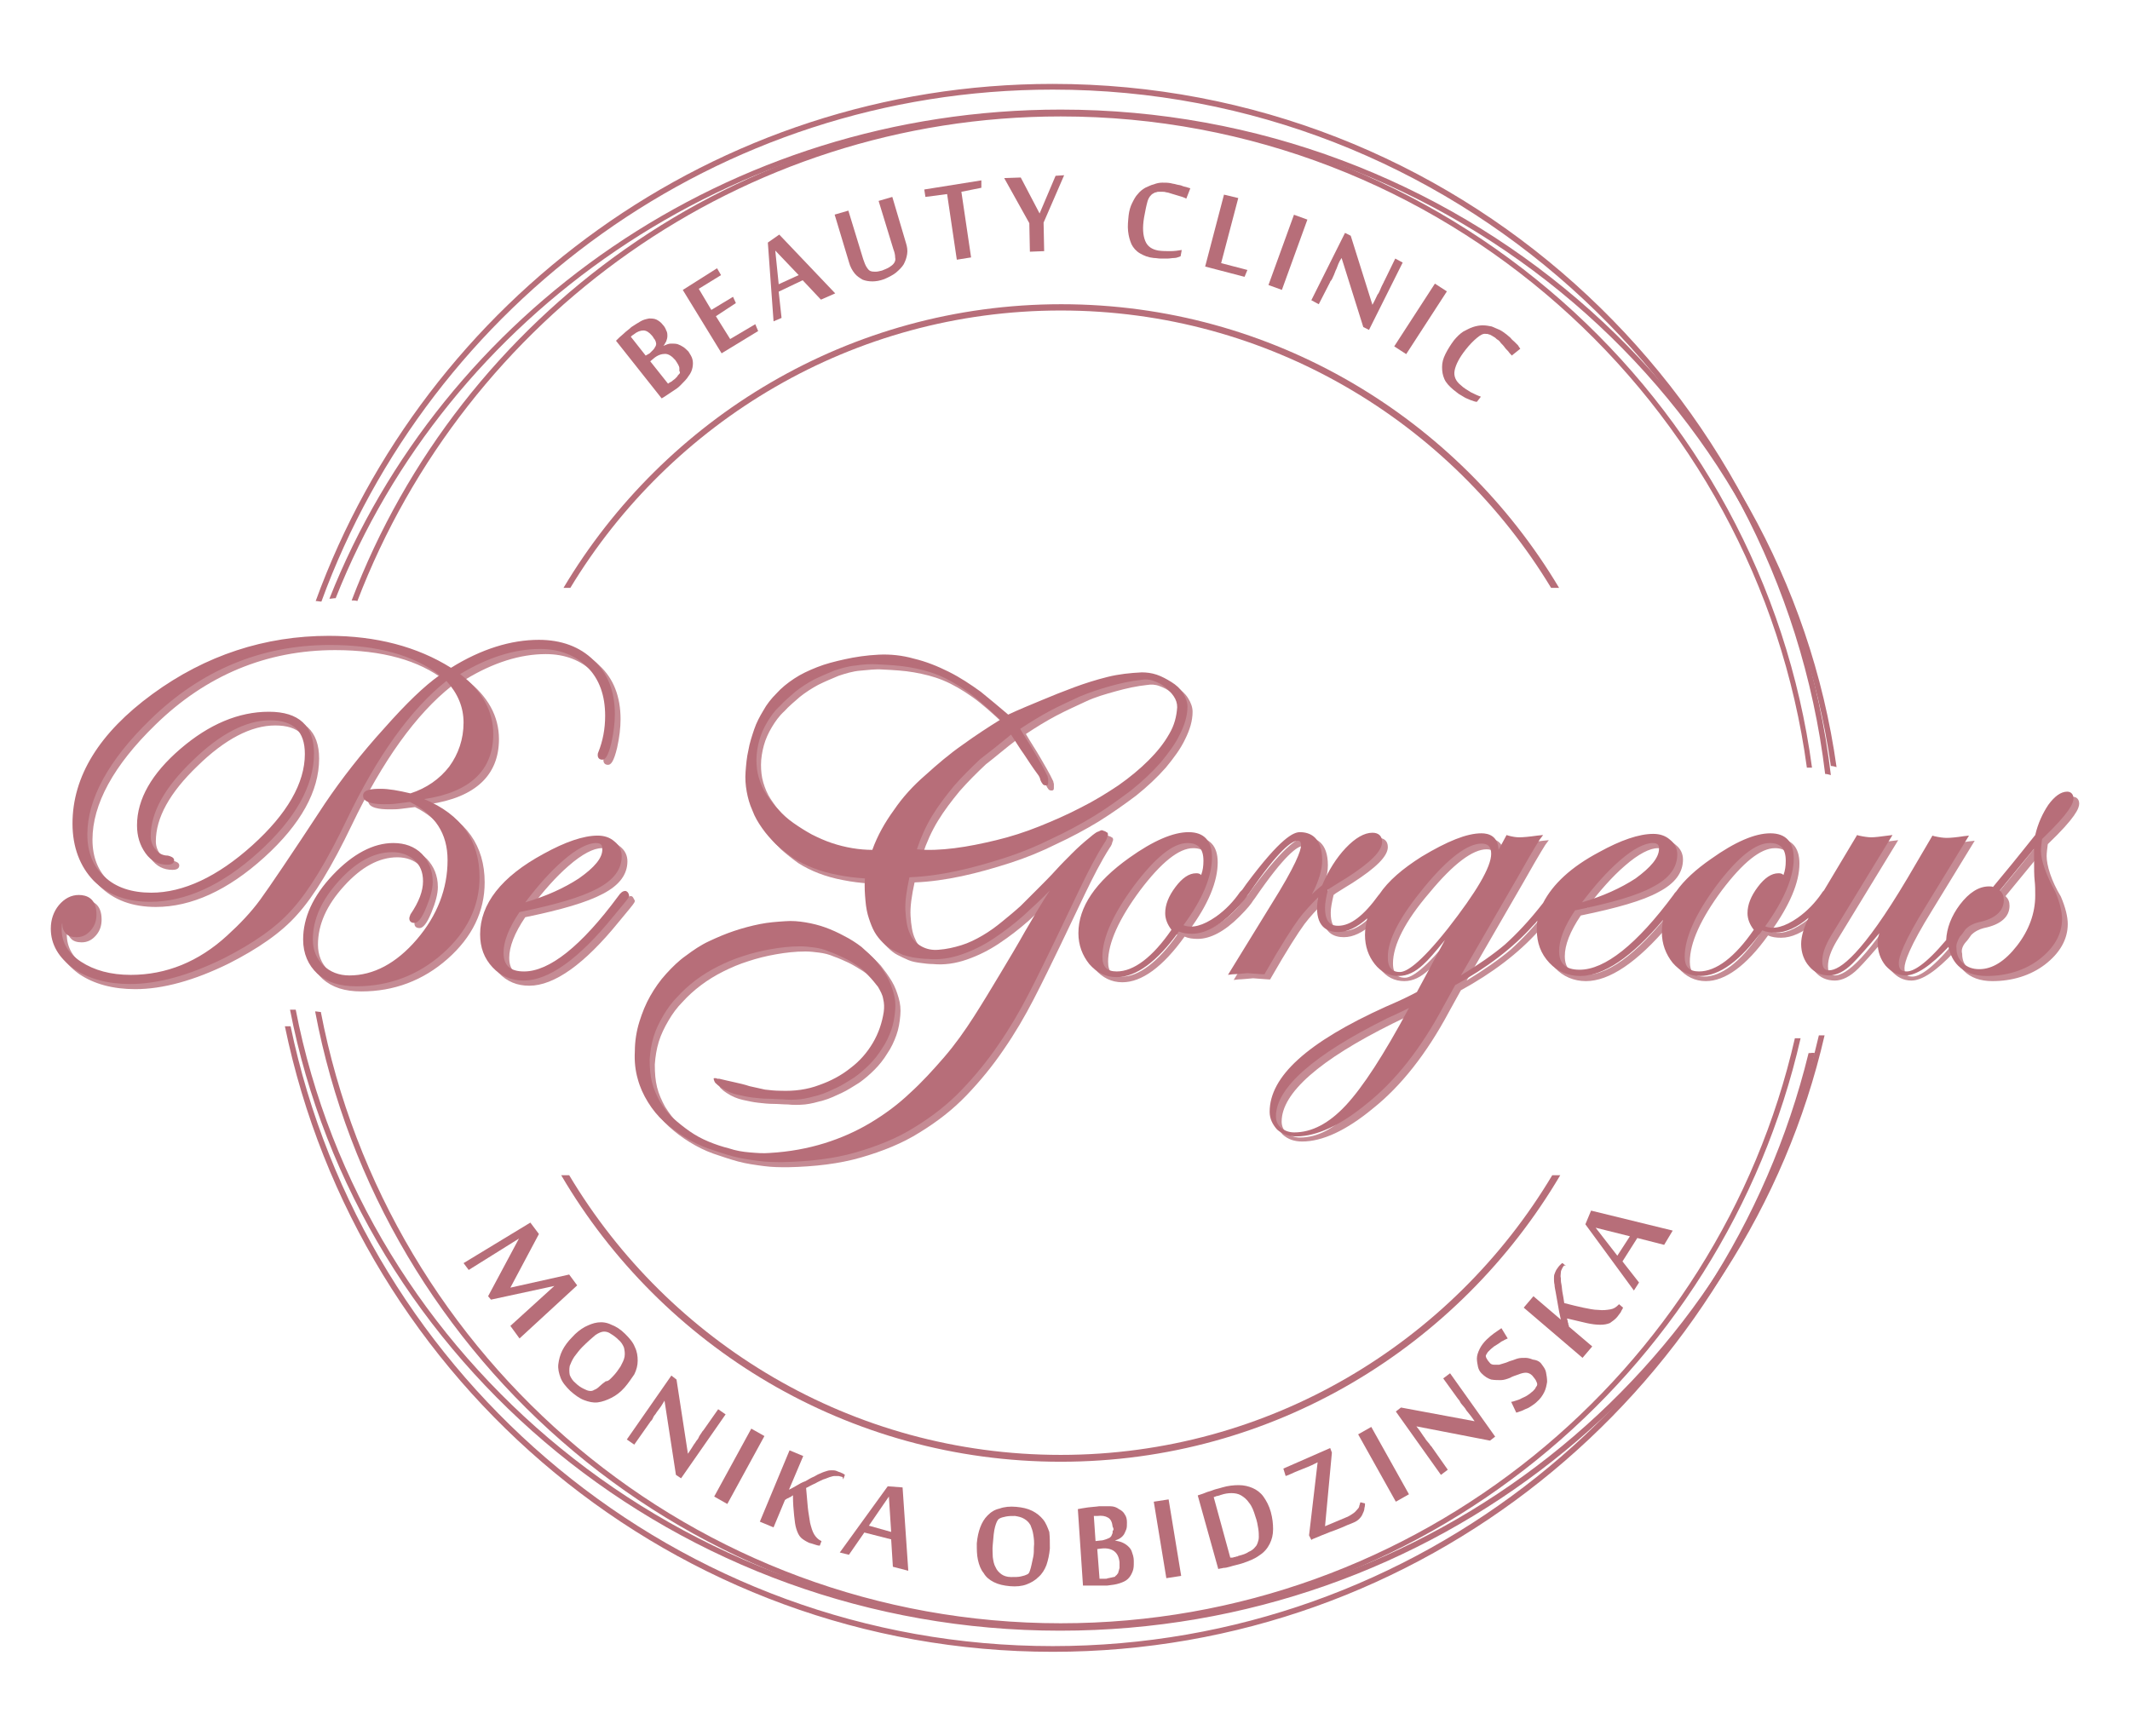 <?xml version="1.0" encoding="UTF-8"?> <!-- Generator: Adobe Illustrator 25.1.0, SVG Export Plug-In . SVG Version: 6.00 Build 0) --> <svg xmlns="http://www.w3.org/2000/svg" xmlns:xlink="http://www.w3.org/1999/xlink" version="1.1" id="Layer_1" x="0px" y="0px" viewBox="0 0 373.1 304.1" style="enable-background:new 0 0 373.1 304.1;" xml:space="preserve"> <style type="text/css"> .st0{fill:#B76E79;} .st1{opacity:0.8;} </style> <g> <g> <g> <path class="st0" d="M185.8,20.4c66.7,0,122,49.8,130.7,114.1c0.1,0,0.2,0,0.3,0c0.2,0,0.4,0,0.6,0c-8.7-64.8-64.4-115-131.6-115 c-56.7,0-105.2,35.7-124.2,85.7c0.3,0,0.7,0,1,0.1C81.6,55.7,129.6,20.4,185.8,20.4z"></path> <path class="st0" d="M314.4,181.9c-13.4,58.6-66,102.5-128.6,102.5c-64.3,0-117.9-46.2-129.6-107.1c-0.3,0-0.7-0.1-1-0.1 c11.6,61.5,65.7,108.1,130.6,108.1c63.1,0,116.1-44.3,129.6-103.4C315,181.9,314.6,181.9,314.4,181.9z"></path> </g> <g> <path class="st0" d="M185.8,20.1c68.7,0,125.7,49.7,134.9,114.1c0.3,0,0.7,0.1,1,0.2c-9.1-65-66.6-115.2-135.9-115.2 c-58.4,0-108.3,35.6-128.1,85.7c0.4,0,0.7-0.1,1.1-0.1C78.4,55.3,127.9,20.1,185.8,20.1z"></path> <path class="st0" d="M318.6,181.4c-13.7,59-68,103.3-132.9,103.3c-66.5,0-122-46.5-133.9-107.8c-0.3,0-0.7,0-1,0 c12,61.8,67.9,108.8,134.9,108.8c65.4,0,120.2-44.7,133.9-104.3C319.4,181.4,319,181.4,318.6,181.4z"></path> </g> <g> <path class="st0" d="M317,184.5c-0.1,0-0.1,0-0.2,0c-14.6,59.6-68.4,103.9-132.4,103.9c-65.7,0-120.6-46.7-133.5-108.6 c-0.3,0-0.7,0-1,0c12.9,62.5,68.3,109.6,134.5,109.6c64.6,0,118.8-44.8,133.5-104.9C317.5,184.4,317.3,184.5,317,184.5z"></path> <path class="st0" d="M184.4,15.7c69.6,0,127.2,52.5,135.3,119.9c0.3,0,0.7,0.1,1,0.2c-8.1-68.1-66.1-121.1-136.3-121.1 c-59.3,0-109.9,37.8-129.1,90.6c0.3,0,0.7,0.1,1,0.1C75.4,53.1,125.6,15.7,184.4,15.7z"></path> </g> <g> <g> <g class="st1"> <path class="st0" d="M87.4,129.5c0-4-1.9-7.5-5.8-10.5c4.8-2.9,9.5-4.4,14-4.4c3.4,0,6.2,1.1,8.3,3.2s3.1,5,3.1,8.5 c0,2.3-0.4,4.4-1.2,6.4c-0.1,0.2-0.1,0.4-0.1,0.5c0,0.5,0.3,0.8,0.8,0.8s1-0.5,1.6-3c0.4-1.8,0.6-3.5,0.6-5 c0-3.9-1.2-7.1-3.7-9.4c-2.4-2.4-5.7-3.6-9.6-3.6c-4.9,0-10.1,1.6-15.4,4.9c-5.9-3.7-13.1-5.6-21.4-5.6 c-11.2,0-21.6,3.4-30.9,10.2c-9.3,6.8-14,14.4-14,22.7c0,4.1,1.3,7.5,3.7,10c2.5,2.5,5.8,3.7,9.9,3.7c6.2,0,12.6-2.9,19-8.7 s9.6-11.6,9.6-17.3c0-4.8-2.6-7.3-7.9-7.3s-10.5,2.2-15.5,6.5c-5,4.3-7.6,8.8-7.6,13.4c0,1.9,0.5,3.5,1.5,4.9s2.3,2,3.8,2 c1.1,0,1.2-0.5,1.2-0.8c0-0.5-0.7-0.7-1.1-0.8c-0.8,0-1.5-0.3-2.1-1s-0.9-1.5-0.9-2.4c0-4.1,2.4-8.5,7.3-13.2 c4.8-4.7,9.4-7.1,13.6-7.1c4.1,0,6.1,1.9,6.1,5.9c0,5.1-3.1,10.5-9.2,16s-12.1,8.3-17.7,8.3c-3.4,0-6.2-0.9-8.2-2.8 c-2-1.8-3-4.3-3-7.4c0-6.2,3.7-13,11-20.1c8.9-8.7,19.5-13.1,31.5-13.1c8.3,0,14.7,1.8,19.2,5.3c-2.7,1.9-5.9,5-9.7,9.3 c-4,4.4-7.5,8.9-10.4,13.2c-5.9,9-9.7,14.6-11.3,16.8c-1.6,2.2-3.6,4.3-5.8,6.3c-5,4.6-10.7,6.9-16.9,6.9 c-3.5,0-6.4-0.8-8.7-2.3s-3.4-3.4-3.4-5.7c0-0.5,0-0.8,0.1-1.1c0,0.8,0.2,1.4,0.6,1.8c0.4,0.5,1.1,0.7,1.9,0.7 c1,0,1.8-0.4,2.5-1.2s1-1.7,1-2.8c0-2.8-1.7-3.4-3.1-3.4c-1.3,0-2.5,0.6-3.5,1.8c-0.9,1.1-1.4,2.5-1.4,4.1c0,2.8,1.4,5.1,4,7 c2.6,1.8,6,2.7,9.9,2.7c4.8,0,10.3-1.5,16.4-4.5c5.1-2.6,9.2-5.4,12-8.6c2.9-3.2,6.1-8.5,9.5-15.6 c5.4-11.3,11.3-19.5,17.5-24.4c2,2.2,3,4.6,3,7.3c0,2.9-0.9,5.5-2.5,7.7c-1.7,2.2-4,3.8-6.8,4.7c-2.1-0.5-3.8-0.8-5.2-0.8 c-1.5,0-3.1,0.1-3.1,1.2c0,1.3,2.1,1.5,3.7,1.5c0.7,0,1.4,0,2.1-0.1l2.4-0.3c4.4,2.2,6.6,5.5,6.6,10.2c0,5-1.8,9.7-5.4,13.9 s-7.6,6.3-11.8,6.3c-1.8,0-3.4-0.6-4.6-1.8s-1.8-2.7-1.8-4.5c0-3.5,1.5-6.9,4.6-10.3c3-3.3,6.1-5,9.3-5c1.6,0,2.9,0.5,3.9,1.4 s1.5,2.1,1.5,3.7c0,1.7-0.7,3.6-2.2,5.8c-0.1,0.3-0.2,0.5-0.2,0.7c0,0.4,0.2,0.8,0.9,0.8c0.6,0,1.3-0.8,2.1-2.8 c0.7-1.7,1.1-3.2,1.1-4.4c0-2-0.7-3.6-1.9-4.9c-1.3-1.3-3-1.9-5-1.9c-3.5,0-7.1,1.9-10.6,5.6c-3.5,3.7-5.2,7.5-5.2,11.3 c0,2.5,0.9,4.5,2.5,6c1.7,1.5,3.9,2.2,6.8,2.2c5.7,0,10.8-1.9,15.1-5.7c4.3-3.8,6.5-8.3,6.5-13.4c0-6.4-3.2-11-9.7-13.7 C83.3,139.7,87.4,135.8,87.4,129.5z"></path> </g> <g> <path class="st0" d="M86.4,128.6c0-4-1.9-7.5-5.8-10.5c4.8-2.9,9.5-4.4,14-4.4c3.4,0,6.2,1.1,8.3,3.2c2.1,2.1,3.1,5,3.1,8.5 c0,2.3-0.4,4.4-1.2,6.4c-0.1,0.2-0.1,0.4-0.1,0.5c0,0.5,0.3,0.8,0.8,0.8s1-0.5,1.6-3c0.4-1.8,0.6-3.5,0.6-5 c0-3.9-1.2-7.1-3.7-9.4c-2.4-2.4-5.7-3.6-9.6-3.6c-4.9,0-10.1,1.6-15.4,4.9c-5.9-3.7-13.1-5.6-21.4-5.6 c-11.2,0-21.6,3.4-30.9,10.2c-9.3,6.8-14,14.4-14,22.7c0,4.1,1.3,7.5,3.7,10c2.5,2.5,5.8,3.7,9.9,3.7c6.2,0,12.6-2.9,19-8.7 S55,137.7,55,132c0-4.8-2.6-7.3-7.9-7.3s-10.5,2.2-15.5,6.5c-5,4.3-7.6,8.8-7.6,13.4c0,1.9,0.5,3.5,1.5,4.9s2.3,2,3.8,2 c1.1,0,1.2-0.5,1.2-0.8c0-0.5-0.7-0.7-1.1-0.8c-0.8,0-1.5-0.3-2.1-1s-0.9-1.5-0.9-2.4c0-4.1,2.4-8.5,7.3-13.2 c4.8-4.7,9.4-7.1,13.6-7.1c4.1,0,6.1,1.9,6.1,5.9c0,5.1-3.1,10.5-9.2,16s-12.1,8.3-17.7,8.3c-3.4,0-6.2-0.9-8.2-2.8 c-2-1.8-3-4.3-3-7.4c0-6.2,3.7-13,11-20.1c8.9-8.7,19.5-13.1,31.5-13.1c8.3,0,14.7,1.8,19.2,5.3c-2.7,1.9-5.9,5-9.7,9.3 c-4,4.4-7.5,8.9-10.4,13.2c-5.9,9-9.7,14.6-11.3,16.8s-3.6,4.3-5.8,6.3c-5,4.6-10.7,6.9-16.9,6.9c-3.5,0-6.4-0.8-8.7-2.3 s-3.4-3.4-3.4-5.7c0-0.5,0-0.8,0.1-1.1c0,0.8,0.2,1.4,0.6,1.8c0.4,0.5,1.1,0.7,1.9,0.7c1,0,1.8-0.4,2.5-1.2s1-1.7,1-2.8 c0-2.8-1.7-3.4-3.1-3.4c-1.3,0-2.5,0.6-3.5,1.8c-0.9,1.1-1.4,2.5-1.4,4.1c0,2.8,1.4,5.1,4,7c2.6,1.8,6,2.7,9.9,2.7 c4.8,0,10.3-1.5,16.4-4.5c5.1-2.6,9.2-5.4,12-8.6c2.9-3.2,6.1-8.5,9.5-15.6c5.4-11.3,11.3-19.5,17.5-24.4c2,2.2,3,4.6,3,7.3 c0,2.9-0.9,5.5-2.5,7.7c-1.7,2.2-4,3.8-6.8,4.7c-2.1-0.5-3.8-0.8-5.2-0.8c-1.5,0-3.1,0.1-3.1,1.2c0,1.3,2.1,1.5,3.7,1.5 c0.7,0,1.4,0,2.1-0.1l2.4-0.3c4.4,2.2,6.6,5.5,6.6,10.2c0,5-1.8,9.7-5.4,13.9s-7.6,6.3-11.8,6.3c-1.8,0-3.4-0.6-4.6-1.8 s-1.8-2.7-1.8-4.5c0-3.5,1.5-6.9,4.6-10.3c3-3.3,6.1-5,9.3-5c1.6,0,2.9,0.5,3.9,1.4s1.5,2.1,1.5,3.7c0,1.7-0.7,3.6-2.2,5.8 c-0.1,0.3-0.2,0.5-0.2,0.7c0,0.4,0.2,0.8,0.9,0.8c0.6,0,1.3-0.8,2.1-2.8c0.7-1.7,1.1-3.2,1.1-4.4c0-2-0.7-3.6-1.9-4.9 c-1.3-1.3-3-1.9-5-1.9c-3.5,0-7.1,1.9-10.6,5.6c-3.5,3.7-5.2,7.5-5.2,11.3c0,2.5,0.9,4.5,2.5,6c1.7,1.5,3.9,2.2,6.8,2.2 c5.7,0,10.8-1.9,15.1-5.7c4.3-3.8,6.5-8.3,6.5-13.4c0-6.4-3.2-11-9.7-13.7C82.4,138.8,86.4,134.9,86.4,128.6z"></path> </g> </g> <g> <g class="st1"> <path class="st0" d="M110.6,157h-0.1c-0.4,0-0.8,0.3-1.2,0.9c-6.5,8.8-12.1,13.2-16.5,13.2c-2.5,0-3.6-1.1-3.6-3.3 c0-1.9,0.9-4.3,2.8-7.1c6.3-1.3,10.8-2.6,13.6-4.1c2.9-1.5,4.3-3.4,4.3-5.7c0-1-0.4-1.9-1.3-2.6c-0.8-0.7-1.8-1-2.9-1 c-2.5,0-5.7,1.1-9.5,3.2c-7.4,4-11.1,8.8-11.1,14.1c0,2.3,0.7,4.2,2.2,5.8c1.5,1.6,3.3,2.3,5.4,2.3c4.4,0,9.7-3.8,15.7-11.2 l1.9-2.3c0.9-1.1,0.9-1.2,0.9-1.4C110.9,157.3,110.9,157.1,110.6,157z M102.4,154.8c-2.6,1.7-5.7,3.1-9.4,4.2 c2.2-2.9,4.4-5.4,6.6-7.3c2.4-2.1,4.4-3.1,5.8-3.1c1,0,1.1,0.5,1.1,1C106.6,151.2,105.1,152.9,102.4,154.8z"></path> </g> <g> <path class="st0" d="M109.6,156.1h-0.1c-0.4,0-0.8,0.3-1.2,0.9c-6.5,8.8-12.1,13.2-16.5,13.2c-2.5,0-3.6-1.1-3.6-3.3 c0-1.9,0.9-4.3,2.8-7.1c6.3-1.3,10.8-2.6,13.6-4.1c2.9-1.5,4.3-3.4,4.3-5.7c0-1-0.4-1.9-1.3-2.6c-0.8-0.7-1.8-1-2.9-1 c-2.5,0-5.7,1.1-9.5,3.2c-7.4,4-11.1,8.8-11.1,14.1c0,2.3,0.7,4.2,2.2,5.8c1.4,1.5,3.3,2.3,5.4,2.3c4.4,0,9.7-3.8,15.7-11.2 l1.9-2.3c0.9-1.1,0.9-1.2,0.9-1.4C110.1,156.4,109.9,156.2,109.6,156.1z M101.4,153.9c-2.6,1.7-5.7,3.1-9.4,4.2 c2.2-2.9,4.4-5.4,6.6-7.3c2.4-2.1,4.4-3.1,5.8-3.1c1,0,1.1,0.5,1.1,1C105.6,150.3,104.1,152,101.4,153.9z"></path> </g> </g> <g> <g class="st1"> <path class="st0" d="M358.5,150c0-0.6,0.1-1.3,0.2-2.1c4.9-4.7,5.5-6.3,5.5-7.1c0-0.7-0.4-1.2-1.1-1.2c-1.1,0-2.2,0.8-3.3,2.3 c-1,1.5-1.8,3.2-2.3,5.3c-1.7,2.1-3.1,3.9-4.1,5.1l-3.3,4c-0.2-0.1-0.4-0.1-0.7-0.1c-1.8,0-3.5,1.1-5.1,3.2 c-1.5,2-2.3,4.1-2.4,6.2c-3.7,4.4-5.8,5.5-6.9,5.5c-1,0-1.4-0.4-1.4-1.5c0-1,0.8-3.6,4.9-10.2l7.4-12.1l-0.9,0.1 c-1.3,0.2-2.3,0.3-3,0.3c-0.6,0-1.3-0.1-2.2-0.3l-0.3-0.1l-4.4,7.5c-7.9,13.3-11.8,16.1-13.7,16.1c-0.6,0-1.2-0.2-1.2-1.6 c0-1.3,0.5-2.7,1.5-4.4l10.8-17.7l-0.8,0.1c-1.4,0.2-2.4,0.3-2.9,0.3s-1.3-0.1-2.2-0.3l-0.3-0.1l-5.8,9.7 c-0.1,0.1-0.3,0.3-0.4,0.5c-1.1,1.6-2.5,3.1-4.2,4.3c-2.3,1.6-4.2,2.1-5.7,1.5c3.3-4.6,5-8.6,5-11.9c0-2.9-1.4-4.4-4.1-4.4 s-6.2,1.5-10.4,4.5c-2.6,1.8-4.7,3.7-6.1,5.7c-0.1,0.1-0.3,0.3-0.4,0.5c-6.5,8.8-12.1,13.2-16.5,13.2c-2.5,0-3.6-1.1-3.6-3.3 c0-1.9,0.9-4.3,2.8-7.1c6.3-1.3,10.9-2.6,13.6-4.1c2.9-1.5,4.3-3.4,4.3-5.7c0-1-0.4-1.9-1.3-2.6c-0.8-0.7-1.8-1-2.9-1 c-2.5,0-5.7,1.1-9.5,3.2c-4.9,2.6-8.1,5.6-9.8,8.9c-2.4,3.1-4.7,5.5-6.7,7.3c-2,1.7-4.6,3.5-7.7,5.4l10-17.3 c3.1-5.5,3.7-6.3,3.8-6.5l0.6-0.8l-1,0.1c-1.4,0.2-2.5,0.3-3.2,0.3c-0.5,0-1.2-0.1-1.9-0.3l-0.3-0.1l-1.4,2.6 c-0.1-2.4-1.7-2.9-3-2.9c-2.6,0-6,1.4-10.5,4.1c-3.3,2.1-5.8,4.2-7.4,6.6l-0.1,0.1c-2.6,3.6-4.9,5.4-7.1,5.4 c-1,0-2.3-0.3-2.3-3.2c0-0.8,0.2-1.8,0.5-3.1l0.4-0.3c1.3-0.8,2.2-1.4,2.9-1.8c4.2-2.7,6.2-4.7,6.2-6.3c0-1-0.6-1.6-1.7-1.6 c-1.4,0-3,0.9-4.7,2.7c-1.6,1.7-3,3.9-4.1,6.5c-0.6,0.5-1.2,1-1.8,1.6c1.2-2.3,1.8-4.3,1.8-6c0-4-2.1-4.9-3.9-4.9 c-1.1,0-3.3,0.9-9.4,9.1l-0.7,1l0,0c-0.1,0.1-0.2,0.2-0.4,0.4c-1.1,1.6-2.5,3.1-4.2,4.3c-2.3,1.6-4.2,2.1-5.7,1.5 c3.4-4.6,5-8.6,5-11.9c0-2.9-1.4-4.4-4.1-4.4c-2.7,0-6.2,1.5-10.4,4.5c-5.9,4.2-8.9,8.6-8.9,13.2c0,2.1,0.7,3.9,1.9,5.4 c1.3,1.5,2.9,2.3,4.8,2.3c3.4,0,7.1-2.7,10.9-8c0.7,0.3,1.4,0.4,2.3,0.4c2.2,0,4.7-1.3,7.3-3.9c1.5-1.5,2.1-2.3,2.4-2.8 c0.1-0.1,0.2-0.3,0.3-0.4c5.2-7.6,7.5-9.2,8.5-9.2c0.3,0,0.6,0.1,0.6,0.8c0,0.9-0.9,3.5-5.3,10.5l-7.5,12.2l0.8-0.1 c0.6,0,2.5-0.2,2.6-0.2c0.2,0,1.1,0.1,2.7,0.2h0.3l0.1-0.2c2.8-4.9,4.8-8,5.9-9.5c0.9-1.2,2.1-2.5,3.4-3.8 c-0.1,0.7-0.2,1.3-0.2,1.9c0,3.5,2,4.2,3.7,4.2c1.6,0,3.3-0.8,5.1-2.4c-0.2,0.9-0.4,1.9-0.4,2.9c0,2,0.6,3.7,1.7,5.1 c1.1,1.4,2.5,2.1,4.2,2.1c1.5,0,2.9-0.7,4.3-2c0.9-0.8,2.1-2.2,3.8-4.3l-4.9,9.1c-0.9,0.5-2.7,1.4-5.5,2.6 c-13.7,6.2-20.3,12.2-20.3,18.4c0,1.2,0.5,2.2,1.3,3.1c0.9,0.8,2,1.2,3.4,1.2c3.5,0,7.7-1.9,12.4-5.8 c4.9-3.9,9.4-9.6,13.3-16.9l2.1-3.8c5.5-3,10.1-6.5,13.6-10.4c0.3-0.3,0.6-0.6,0.8-0.9c-0.1,0.5-0.1,1.1-0.1,1.6 c0,2.3,0.7,4.2,2.2,5.8c1.4,1.5,3.3,2.3,5.4,2.3c4.1,0,9-3.3,14.5-9.8c-0.1,0.7-0.2,1.4-0.2,2.1c0,2.1,0.7,3.9,1.9,5.4 c1.3,1.5,2.9,2.3,4.8,2.3c3.4,0,7.1-2.7,10.9-8c0.7,0.3,1.4,0.4,2.3,0.4c1.8,0,3.8-0.9,5.8-2.6c-0.8,1.7-1.3,3.2-1.3,4.6 c0,1.5,0.5,2.9,1.4,3.9c0.9,1.1,2.1,1.6,3.5,1.6c1.3,0,2.7-0.7,4.1-2.1c1-1,2.6-2.8,4.7-5.3c-0.2,0.6-0.3,1.2-0.3,1.7 c0,1.5,0.5,2.9,1.4,4c1,1.1,2.1,1.7,3.5,1.7c1.9,0,4.4-1.7,7.5-5c0.3,1.3,0.8,2.4,1.7,3.3c1.2,1.2,2.9,1.8,5,1.8 c3.5,0,6.7-1,9.2-2.9c2.6-2,4-4.4,4-7.1c0-1.3-0.4-2.9-1.2-4.8C359.3,154.3,358.5,151.6,358.5,150z M344.3,165.1 c0.4-0.4,0.7-0.9,1-1.3c0.6-0.6,1.4-1,2.2-1.2c3-0.6,4.5-2,4.5-3.9c0-0.7-0.2-1.2-0.7-1.7c2.5-3,4.4-5.4,6-7.3 c0,0.6,0,1.2,0,1.9c0,1.6,0,2.8,0.1,3.7c0.1,0.8,0.1,1.7,0.1,2.6c0,3.1-1.1,6.1-3.2,8.8s-4.3,4.1-6.6,4.1 c-1.1,0-2.1-0.3-2.9-1.1c-0.8-0.7-1.1-1.6-1.1-2.6C343.5,166.4,343.8,165.7,344.3,165.1z M298.5,171.1c-1.7,0-2.5-0.8-2.5-2.6 c0-3.3,1.9-7.5,5.6-12.5c3.7-4.9,6.8-7.4,9.3-7.4c1.9,0,2.8,1,2.8,3.1c0,0.9-0.1,1.7-0.4,2.5c-0.3-0.3-0.6-0.3-0.9-0.3 c-1.2,0-2.4,0.8-3.6,2.4c-1.2,1.6-1.8,3.1-1.8,4.6c0,1,0.4,2,1.1,2.9C304.8,168.6,301.5,171.1,298.5,171.1z M287.4,154.8 c-2.6,1.7-5.7,3.1-9.4,4.2c2.2-2.9,4.4-5.4,6.6-7.3c2.4-2.1,4.4-3.1,5.8-3.1c1,0,1.1,0.5,1.1,1 C291.5,151.2,290.1,152.9,287.4,154.8z M250.4,156.4c4.2-5.1,7.6-7.6,10-7.6c1.2,0,1.7,0.6,1.7,1.8c0,2.3-2.6,6.7-7.6,13.1 c-5,6.3-7.3,7.6-8.4,7.6c-0.9,0-2.1-0.3-2.1-2.5C244,165.6,246.1,161.4,250.4,156.4z M247.8,177.5c-4.4,8.2-8.1,13.9-11.1,17.1 c-2.9,3.1-5.9,4.7-9,4.7c-0.9,0-1.7-0.3-2.3-0.8c-0.6-0.5-0.9-1.2-0.9-2c0-5,6.6-10.8,19.5-17.2 C245.6,178.5,246.9,177.9,247.8,177.5z M196.6,171.1c-1.7,0-2.5-0.8-2.5-2.6c0-3.3,1.9-7.5,5.6-12.5c3.7-4.9,6.8-7.4,9.3-7.4 c1.9,0,2.8,1,2.8,3.1c0,0.9-0.1,1.7-0.4,2.5c-0.3-0.3-0.6-0.3-0.9-0.3c-1.2,0-2.4,0.8-3.6,2.4c-1.2,1.6-1.8,3.1-1.8,4.6 c0,1,0.4,2,1.1,2.9C202.8,168.6,199.4,171.1,196.6,171.1z"></path> </g> <g> <path class="st0" d="M357.5,149.1c0-0.6,0.1-1.3,0.2-2.1c4.9-4.7,5.5-6.3,5.5-7.1c0-0.7-0.4-1.2-1.1-1.2 c-1.1,0-2.2,0.8-3.3,2.3c-1,1.5-1.8,3.2-2.3,5.3c-1.7,2.1-3.1,3.9-4.1,5.1l-3.3,4c-0.2-0.1-0.4-0.1-0.7-0.1 c-1.8,0-3.5,1.1-5.1,3.2c-1.5,2-2.3,4.1-2.4,6.2c-3.7,4.4-5.8,5.5-6.9,5.5c-1,0-1.4-0.4-1.4-1.5c0-1,0.8-3.6,4.9-10.2l7.4-12.1 l-0.9,0.1c-1.3,0.2-2.3,0.3-3,0.3c-0.6,0-1.3-0.1-2.2-0.3l-0.3-0.1l-4.4,7.5c-7.9,13.3-11.8,16.1-13.7,16.1 c-0.6,0-1.2-0.2-1.2-1.6c0-1.3,0.5-2.7,1.5-4.4l10.8-17.7l-0.8,0.1c-1.4,0.2-2.4,0.3-2.9,0.3s-1.3-0.1-2.2-0.3l-0.3-0.1 l-5.8,9.7c-0.1,0.1-0.3,0.3-0.4,0.5c-1.1,1.6-2.5,3.1-4.2,4.3c-2.3,1.6-4.2,2.1-5.7,1.5c3.3-4.6,5-8.6,5-11.9 c0-2.9-1.4-4.4-4.1-4.4s-6.2,1.5-10.4,4.5c-2.6,1.8-4.7,3.7-6.1,5.7c-0.1,0.1-0.3,0.3-0.4,0.5c-6.5,8.8-12.1,13.2-16.5,13.2 c-2.5,0-3.6-1.1-3.6-3.3c0-1.9,0.9-4.3,2.8-7.1c6.3-1.3,10.9-2.6,13.6-4.1c2.9-1.5,4.3-3.4,4.3-5.7c0-1-0.4-1.9-1.3-2.6 c-0.8-0.7-1.8-1-2.9-1c-2.5,0-5.7,1.1-9.5,3.2c-4.9,2.6-8.1,5.6-9.8,8.9c-2.4,3.1-4.7,5.5-6.7,7.3c-2,1.7-4.6,3.5-7.7,5.4 l10-17.3c3.1-5.5,3.7-6.3,3.8-6.5l0.6-0.8l-1,0.1c-1.4,0.2-2.5,0.3-3.2,0.3c-0.5,0-1.2-0.1-1.9-0.3l-0.3-0.1l-1.4,2.6 c-0.1-2.4-1.7-2.9-3-2.9c-2.6,0-6,1.4-10.5,4.1c-3.3,2.1-5.8,4.2-7.4,6.6l-0.1,0.1c-2.6,3.6-4.9,5.4-7.1,5.4 c-1,0-2.3-0.3-2.3-3.2c0-0.8,0.2-1.8,0.5-3.1l0.4-0.3c1.3-0.8,2.2-1.4,2.9-1.8c4.2-2.7,6.2-4.7,6.2-6.3c0-1-0.6-1.6-1.7-1.6 c-1.4,0-3,0.9-4.7,2.7c-1.6,1.7-3,3.9-4.1,6.5c-0.6,0.5-1.2,1-1.8,1.6c1.2-2.3,1.8-4.3,1.8-6c0-4-2.1-4.9-3.9-4.9 c-1.1,0-3.3,0.9-9.4,9.1l-0.7,1l0,0c-0.1,0.1-0.2,0.2-0.4,0.4c-1.1,1.6-2.5,3.1-4.2,4.3c-2.3,1.6-4.2,2.1-5.7,1.5 c3.4-4.6,5-8.6,5-11.9c0-2.9-1.4-4.4-4.1-4.4c-2.7,0-6.2,1.5-10.4,4.5c-5.9,4.2-8.9,8.6-8.9,13.2c0,2.1,0.7,3.9,1.9,5.4 c1.3,1.5,2.9,2.3,4.8,2.3c3.4,0,7.1-2.7,10.9-8c0.7,0.3,1.4,0.4,2.3,0.4c2.2,0,4.7-1.3,7.3-3.9c1.5-1.5,2.1-2.3,2.4-2.8 c0.1-0.1,0.2-0.3,0.3-0.4c5.2-7.6,7.5-9.2,8.5-9.2c0.3,0,0.6,0.1,0.6,0.8c0,0.9-0.9,3.5-5.3,10.5l-7.5,12.2l0.8-0.1 c0.6,0,2.5-0.2,2.6-0.2c0.2,0,1.1,0.1,2.7,0.2h0.3l0.1-0.2c2.8-4.9,4.8-8,5.9-9.5c0.9-1.2,2.1-2.5,3.4-3.8 c-0.1,0.7-0.2,1.3-0.2,1.9c0,3.5,2,4.2,3.7,4.2c1.6,0,3.3-0.8,5.1-2.4c-0.2,0.9-0.4,1.9-0.4,2.9c0,2,0.6,3.7,1.7,5.1 c1.1,1.4,2.5,2.1,4.2,2.1c1.5,0,2.9-0.7,4.3-2c0.9-0.8,2.1-2.2,3.8-4.3l-4.9,9.1c-0.9,0.5-2.7,1.4-5.5,2.6 c-13.7,6.2-20.3,12.2-20.3,18.4c0,1.2,0.5,2.2,1.3,3.1c0.9,0.8,2,1.2,3.4,1.2c3.5,0,7.7-1.9,12.4-5.8 c4.9-3.9,9.4-9.6,13.3-16.9l2.1-3.8c5.5-3,10.1-6.5,13.6-10.4c0.3-0.3,0.6-0.6,0.8-0.9c-0.1,0.5-0.1,1.1-0.1,1.6 c0,2.3,0.7,4.2,2.2,5.8c1.4,1.5,3.3,2.3,5.4,2.3c4.1,0,9-3.3,14.5-9.8c-0.1,0.7-0.2,1.4-0.2,2.1c0,2.1,0.7,3.9,1.9,5.4 c1.3,1.5,2.9,2.3,4.8,2.3c3.4,0,7.1-2.7,10.9-8c0.7,0.3,1.4,0.4,2.3,0.4c1.8,0,3.8-0.9,5.8-2.6c-0.8,1.7-1.3,3.2-1.3,4.6 c0,1.5,0.5,2.9,1.4,3.9c0.9,1.1,2.1,1.6,3.5,1.6c1.3,0,2.7-0.7,4.1-2.1c1-1,2.6-2.8,4.7-5.3c-0.2,0.6-0.3,1.2-0.3,1.7 c0,1.5,0.5,2.9,1.4,4c1,1.1,2.1,1.7,3.5,1.7c1.9,0,4.4-1.7,7.5-5c0.3,1.3,0.8,2.4,1.7,3.3c1.2,1.2,2.9,1.8,5,1.8 c3.5,0,6.7-1,9.2-2.9c2.6-2,4-4.4,4-7.1c0-1.3-0.4-2.9-1.2-4.8C358.4,153.3,357.5,150.7,357.5,149.1z M343.3,164.1 c0.4-0.4,0.7-0.9,1-1.3c0.6-0.6,1.4-1,2.2-1.2c3-0.6,4.5-2,4.5-3.9c0-0.7-0.2-1.2-0.7-1.7c2.5-3,4.4-5.4,6-7.3 c0,0.6,0,1.2,0,1.9c0,1.6,0,2.8,0.1,3.7c0.1,0.8,0.1,1.7,0.1,2.6c0,3.1-1.1,6.1-3.2,8.8s-4.3,4.1-6.6,4.1 c-1.1,0-2.1-0.3-2.9-1.1c-0.8-0.7-1.1-1.6-1.1-2.6C342.6,165.5,342.9,164.8,343.3,164.1z M297.6,170.2c-1.7,0-2.5-0.8-2.5-2.6 c0-3.3,1.9-7.5,5.6-12.5c3.7-4.9,6.8-7.4,9.3-7.4c1.9,0,2.8,1,2.8,3.1c0,0.9-0.1,1.7-0.4,2.5c-0.3-0.3-0.6-0.3-0.9-0.3 c-1.2,0-2.4,0.8-3.6,2.4c-1.2,1.6-1.8,3.1-1.8,4.6c0,1,0.4,2,1.1,2.9C303.9,167.7,300.6,170.2,297.6,170.2z M286.5,153.9 c-2.6,1.7-5.7,3.1-9.4,4.2c2.2-2.9,4.4-5.4,6.6-7.3c2.4-2.1,4.4-3.1,5.8-3.1c1,0,1.1,0.5,1.1,1 C290.6,150.3,289.1,152,286.5,153.9z M249.5,155.4c4.2-5.1,7.6-7.6,10-7.6c1.2,0,1.7,0.6,1.7,1.8c0,2.3-2.6,6.7-7.6,13.1 c-5,6.3-7.3,7.6-8.4,7.6c-0.9,0-2.1-0.3-2.1-2.5C243,164.7,245.3,160.5,249.5,155.4z M246.8,176.6c-4.4,8.2-8.1,13.9-11.1,17.1 c-2.9,3.1-5.9,4.7-9,4.7c-0.9,0-1.7-0.3-2.3-0.8c-0.6-0.5-0.9-1.2-0.9-2c0-5,6.6-10.8,19.5-17.2 C244.8,177.6,246,177,246.8,176.6z M195.6,170.2c-1.7,0-2.5-0.8-2.5-2.6c0-3.3,1.9-7.5,5.6-12.5c3.7-4.9,6.8-7.4,9.3-7.4 c1.9,0,2.8,1,2.8,3.1c0,0.9-0.1,1.7-0.4,2.5c-0.3-0.3-0.6-0.3-0.9-0.3c-1.2,0-2.4,0.8-3.6,2.4c-1.2,1.6-1.8,3.1-1.8,4.6 c0,1,0.4,2,1.1,2.9C201.9,167.7,198.6,170.2,195.6,170.2z"></path> </g> </g> </g> <g> <path class="st0" d="M120.6,65.9c0.4-0.5,0.6-1,0.7-1.5c0.1-0.5,0.1-1,0-1.4c-0.1-0.5-0.4-0.9-0.7-1.4c-0.3-0.3-0.6-0.6-0.9-0.8 c-0.3-0.2-0.7-0.4-1-0.5s-0.8-0.1-1.2-0.1s-0.8,0.2-1.3,0.4l0,0c0.2-0.2,0.3-0.5,0.5-0.8c0.1-0.3,0.2-0.6,0.2-0.9s0-0.7-0.2-1 c-0.1-0.3-0.3-0.7-0.6-1c-0.3-0.4-0.7-0.7-1.1-0.9c-0.4-0.2-0.9-0.2-1.3-0.2c-0.5,0.1-1,0.2-1.5,0.5s-1,0.6-1.6,1 c-0.4,0.4-0.9,0.7-1.4,1.2c-0.5,0.4-0.9,0.8-1.3,1.2l8,10.1c0.2-0.1,0.5-0.3,0.8-0.5s0.6-0.4,0.9-0.6c0.3-0.2,0.6-0.4,0.9-0.6 s0.5-0.4,0.7-0.6C119.8,66.9,120.3,66.4,120.6,65.9z M113.1,62.3l-2.6-3.3c0.1-0.1,0.1-0.1,0.2-0.2c0.1-0.1,0.2-0.1,0.3-0.2 c0.6-0.5,1.2-0.7,1.7-0.7s1,0.3,1.5,0.9c0.2,0.2,0.3,0.5,0.5,0.7c0.1,0.2,0.2,0.4,0.2,0.5c0,0.2,0.1,0.3,0,0.4 c0,0.1,0,0.2-0.1,0.3c-0.1,0.2-0.2,0.4-0.4,0.6s-0.4,0.4-0.6,0.6L113.1,62.3z M119.1,65.3c0,0.1-0.1,0.2-0.2,0.3 c-0.1,0.1-0.2,0.2-0.3,0.4c-0.1,0.1-0.3,0.3-0.4,0.4s-0.3,0.2-0.4,0.3c-0.1,0.1-0.2,0.2-0.3,0.2c-0.1,0.1-0.1,0.1-0.2,0.1 l-0.1,0.1c0,0-0.1,0.1-0.2,0.1l-3.1-3.9l0.6-0.5c0.7-0.6,1.4-0.8,2-0.8s1.2,0.4,1.8,1.1c0.2,0.3,0.4,0.6,0.5,0.8 c0.1,0.2,0.2,0.4,0.2,0.6s0,0.3,0,0.5C119.1,65.1,119.1,65.2,119.1,65.3z"></path> <polygon class="st0" points="127.9,59.4 125.4,55.4 128.9,53.1 128.4,52 124.6,54.3 122.4,50.6 126.3,48.2 125.6,47 119.6,50.8 126.4,61.9 132.8,58 132.3,56.8 "></polygon> <path class="st0" d="M136.9,55.7l-0.5-4.6l4.2-2l3.2,3.4l2.5-1.1l-9.8-10.3l-2,1.4l1,13.8L136.9,55.7z M139.9,48.2l-3.5,1.6 l-0.6-5.9L139.9,48.2z"></path> <path class="st0" d="M156.9,47.8c0.6-0.5,1.1-1,1.4-1.5c0.3-0.6,0.5-1.1,0.6-1.8c0.1-0.6,0-1.3-0.2-1.9l-2.4-8.1l-2.4,0.7 l2.6,8.5c0.2,0.5,0.3,1,0.3,1.4c0.1,0.4,0,0.7-0.2,1s-0.5,0.5-0.8,0.7s-0.8,0.4-1.3,0.6c-0.4,0.1-0.8,0.2-1.1,0.2s-0.6,0-0.9-0.1 c-0.3-0.1-0.5-0.4-0.7-0.7s-0.4-0.8-0.6-1.4l-2.6-8.5l-2.4,0.7l2.5,8.3c0.2,0.8,0.6,1.5,1,2s0.9,0.8,1.4,1.1 c0.5,0.2,1.1,0.3,1.7,0.3c0.6,0,1.3-0.1,2.1-0.4C155.6,48.6,156.4,48.2,156.9,47.8z"></path> <polygon class="st0" points="171.9,31.6 161.9,33.2 162.1,34.5 165.9,34 167.6,45.5 170.1,45.1 168.4,33.6 171.9,32.9 "></polygon> <polygon class="st0" points="180.4,44.1 182.9,44 182.8,39 186.4,30.7 184.9,30.8 182.1,37.4 178.8,31.1 175.9,31.2 180.3,39.1 "></polygon> <path class="st0" d="M206.9,32.5c-0.3-0.1-0.6-0.1-0.9-0.2c-0.3-0.1-0.6-0.1-0.9-0.2c-0.5-0.1-1-0.1-1.5-0.1s-1,0.1-1.5,0.3 c-0.5,0.1-1,0.4-1.5,0.6c-0.5,0.3-0.9,0.6-1.3,1.1c-0.4,0.4-0.7,1-1,1.6s-0.5,1.3-0.6,2.1c-0.1,1-0.2,1.9-0.1,2.8 c0.1,0.9,0.3,1.6,0.6,2.3c0.3,0.6,0.8,1.2,1.5,1.6s1.4,0.7,2.4,0.8c0.4,0,0.8,0.1,1.2,0.1s0.8,0,1.2,0s0.8-0.1,1.2-0.1 s0.8-0.2,1.1-0.3l0.2-1.1c-0.6,0.1-1.3,0.2-2,0.2s-1.4,0-2.1-0.1c-1.1-0.2-1.9-0.7-2.3-1.7c-0.4-1-0.5-2.3-0.2-4.1 c0.2-1.1,0.4-2.1,0.6-2.8s0.6-1.2,1-1.4c0.2-0.1,0.3-0.2,0.5-0.2c0.2-0.1,0.3-0.1,0.5-0.1s0.4,0,0.6,0c0.2,0,0.4,0,0.7,0.1 c0.2,0,0.5,0.1,0.8,0.2s0.7,0.2,1,0.3c0.3,0.1,0.7,0.2,1,0.3c0.3,0.1,0.5,0.2,0.7,0.3l0.7-1.8c-0.2-0.1-0.4-0.1-0.6-0.2 C207.4,32.7,207.1,32.6,206.9,32.5z"></path> <polygon class="st0" points="218.5,47.3 213.9,46.1 216.9,34.7 214.4,34.1 211.1,46.7 218,48.5 "></polygon> <rect x="219.1" y="43" transform="matrix(0.341 -0.94 0.94 0.341 107.057 241.228)" class="st0" width="13.1" height="2.5"></rect> <path class="st0" d="M235,45.2l3.8,12.1l1,0.5l5.9-11.8l-1.3-0.7l-1.9,3.9c-0.1,0.1-0.1,0.3-0.2,0.4c-0.1,0.2-0.2,0.4-0.3,0.6 c-0.1,0.2-0.2,0.5-0.3,0.7c-0.1,0.2-0.2,0.5-0.4,0.7c-0.3,0.6-0.5,1.1-0.9,1.8l-3.8-12.1l-1-0.5l-5.9,11.8l1.3,0.7l2-3.9 c0-0.1,0.1-0.2,0.2-0.3c0.1-0.2,0.2-0.3,0.3-0.6c0.1-0.2,0.2-0.4,0.3-0.7c0.1-0.3,0.2-0.5,0.3-0.7 C234.3,46.6,234.5,45.9,235,45.2L235,45.2z"></path> <rect x="242.3" y="54.6" transform="matrix(0.544 -0.839 0.839 0.544 66.597 234.27)" class="st0" width="13.1" height="2.5"></rect> <path class="st0" d="M265.9,60.5c-0.2-0.2-0.4-0.4-0.6-0.6s-0.5-0.4-0.7-0.7c-0.2-0.2-0.5-0.4-0.7-0.6c-0.4-0.3-0.8-0.6-1.2-0.8 c-0.5-0.2-0.9-0.4-1.4-0.6c-0.5-0.1-1-0.2-1.6-0.2c-0.5,0-1.1,0.1-1.7,0.3s-1.1,0.5-1.7,0.8c-0.6,0.4-1.1,0.9-1.6,1.5 c-0.6,0.8-1.1,1.6-1.5,2.4s-0.6,1.5-0.6,2.3s0.1,1.4,0.4,2.1s0.9,1.3,1.6,1.9c0.3,0.2,0.6,0.5,0.9,0.7s0.7,0.4,1,0.6 s0.7,0.3,1.1,0.5c0.4,0.1,0.7,0.3,1.1,0.3l0.7-0.9c-0.6-0.2-1.2-0.5-1.8-0.8c-0.6-0.4-1.2-0.7-1.7-1.2c-0.9-0.7-1.3-1.6-1.1-2.6 s0.8-2.2,1.9-3.6c0.7-0.9,1.4-1.6,2-2.1s1.1-0.8,1.6-0.7c0.2,0,0.4,0,0.5,0.1c0.2,0,0.3,0.1,0.5,0.2s0.3,0.2,0.5,0.3 c0.2,0.1,0.3,0.3,0.5,0.4s0.4,0.3,0.6,0.6c0.2,0.2,0.5,0.5,0.7,0.8s0.5,0.5,0.7,0.8s0.4,0.4,0.5,0.6l1.5-1.2 C266.1,60.8,266,60.7,265.9,60.5z"></path> </g> <g> <path class="st0" d="M99.9,103c17.6-29.1,49.5-48.6,85.9-48.6s68.3,19.5,85.9,48.6h1.4c-17.7-29.7-50.2-49.7-87.2-49.7 c-37.1,0-69.5,20-87.2,49.7H99.9L99.9,103z"></path> <path class="st0" d="M271.9,205.9c-17.5,29.3-49.6,49-86.1,49c-36.6,0-68.6-19.7-86.1-49h-1.4c17.6,30,50.2,50.2,87.5,50.2 s69.8-20.2,87.5-50.2H271.9z"></path> </g> </g> <g> <g class="st1"> <path class="st0" d="M194.3,146.5c-0.2-0.1-0.4-0.2-0.6-0.1c-0.2,0.1-0.4,0.2-0.7,0.3c-0.2,0.1-0.4,0.3-0.7,0.5 c-0.2,0.2-0.4,0.3-0.6,0.5c-1,0.8-2,1.7-3,2.7s-2,2-2.9,3s-2,2.1-3,3.1c-1,1.1-2.1,2.1-3.1,3.1c-1.1,1-2.2,1.9-3.3,2.8 c-1.1,0.9-2.2,1.7-3.4,2.4s-2.4,1.3-3.7,1.7s-2.6,0.7-4,0.8c-1.1,0.1-2.1-0.1-3-0.6c-0.9-0.4-1.6-1.2-2-2.2c-0.5-1-0.7-2.4-0.8-4 s0.2-3.6,0.7-5.9c2.7-0.1,5.5-0.5,8.3-1.1s5.6-1.4,8.4-2.3c2.8-0.9,5.5-2,8.1-3.3c2.6-1.2,5.2-2.6,7.5-4c2.4-1.5,4.5-3,6.5-4.5 c2-1.6,3.7-3.2,5.2-4.9c1.4-1.7,2.6-3.3,3.4-5c0.8-1.6,1.3-3.2,1.3-4.8c0-0.8-0.3-1.6-0.8-2.4s-1.2-1.4-2-1.9s-1.7-1-2.6-1.3 c-0.9-0.3-1.8-0.4-2.6-0.4c-2,0.1-4,0.3-6,0.8s-3.9,1.1-5.8,1.8c-1.9,0.7-3.9,1.5-5.8,2.3c-1.9,0.8-3.9,1.6-5.8,2.5 c-1.5-1.3-3.1-2.6-4.8-4c-1.8-1.3-3.6-2.5-5.6-3.5s-4-1.8-6.1-2.3c-2.1-0.6-4.2-0.8-6.2-0.7c-2.1,0.1-4.1,0.4-5.9,0.8 c-1.8,0.4-3.4,0.8-4.9,1.4c-1.5,0.6-2.8,1.2-4,2s-2.2,1.6-3.1,2.6c-0.9,0.9-1.7,1.9-2.3,3c-0.6,1-1.2,2.1-1.6,3.3 c-0.4,1.2-0.8,2.4-1,3.6c-0.3,1.3-0.4,2.5-0.5,3.8c-0.1,1.2,0,2.4,0.2,3.5s0.5,2.2,1,3.3c0.4,1.1,1,2.1,1.7,3.1s1.5,1.9,2.4,2.8 c0.9,0.8,1.9,1.6,3,2.4c1.1,0.7,2.3,1.3,3.6,1.8s2.7,0.9,4.3,1.2c1.5,0.3,3.1,0.5,4.7,0.6c-0.1,1.5,0,2.8,0.1,3.9 c0.1,1.2,0.3,2.2,0.6,3.1c0.3,0.9,0.6,1.7,1,2.4s0.9,1.3,1.4,1.8s1.1,1,1.7,1.3c0.6,0.3,1.2,0.6,1.9,0.9s1.4,0.4,2.1,0.5 c0.7,0.1,1.5,0.2,2.2,0.2c2,0.2,4-0.1,6-0.8s3.8-1.6,5.6-2.8s3.5-2.5,5.2-4c1.6-1.5,3.2-2.9,4.6-4.4c-1.5,2.3-2.9,4.7-4.3,7.1 c-1.4,2.5-2.9,5-4.4,7.5s-3,5-4.6,7.5s-3.3,4.9-5.2,7.1c-1.9,2.2-3.9,4.4-6,6.3c-2.1,2-4.4,3.7-6.9,5.2s-5.2,2.7-8.1,3.6 c-2.9,0.9-6.1,1.5-9.6,1.7c-1.1,0.1-2.3,0-3.5-0.1s-2.4-0.3-3.6-0.7c-1.2-0.3-2.4-0.7-3.6-1.2c-1.2-0.5-2.3-1.1-3.3-1.8 s-2-1.5-2.9-2.3s-1.6-1.8-2.3-2.9c-0.6-1.1-1.1-2.2-1.4-3.4c-0.3-1.2-0.4-2.5-0.4-4c0.1-1.4,0.3-2.7,0.7-4s1-2.5,1.7-3.7 s1.5-2.3,2.5-3.3c0.9-1,2-2,3.2-2.9s2.5-1.7,3.9-2.4s2.8-1.3,4.4-1.8c1.5-0.5,3.1-0.9,4.8-1.2s3.4-0.5,5.2-0.5 c0.8,0,1.6,0.1,2.4,0.2c0.8,0.1,1.7,0.3,2.6,0.7c0.9,0.3,1.7,0.7,2.6,1.1c0.8,0.4,1.6,0.9,2.4,1.4c0.8,0.5,1.4,1.1,2,1.8 c0.6,0.6,1.1,1.3,1.6,1.9c0.4,0.7,0.8,1.4,0.9,2.1c0.2,0.8,0.2,1.5,0.1,2.3c-0.3,1.9-0.9,3.7-1.9,5.4s-2.3,3.2-3.9,4.4 c-1.6,1.3-3.5,2.3-5.5,3c-2.1,0.8-4.4,1.1-6.8,1c-0.9,0-1.9-0.1-2.7-0.2c-0.9-0.2-1.8-0.4-2.7-0.6c-0.9-0.3-1.8-0.5-2.7-0.7 s-1.8-0.4-2.6-0.6c-0.1,0-0.2,0-0.3,0s-0.2-0.1-0.3-0.1s-0.2,0-0.3,0s-0.1,0.1-0.1,0.1c0.1,0.4,0.2,0.7,0.5,0.9 c0.3,0.3,0.6,0.5,0.9,0.7c0.9,0.6,1.9,1,2.8,1.2c0.9,0.2,1.8,0.4,2.7,0.5s1.8,0.2,2.6,0.2c0.9,0,1.8,0.1,2.6,0.1 c0.9,0.1,1.9,0.1,3,0c1-0.1,2.1-0.4,3.2-0.7s2.1-0.8,3.2-1.3c1.1-0.5,2.1-1.2,3.1-1.8c1-0.7,1.9-1.5,2.7-2.3s1.6-1.8,2.2-2.8 c0.7-1,1.2-2.1,1.6-3.2c0.4-1.1,0.6-2.3,0.7-3.5c0.1-1.1,0-2.1-0.3-3.1s-0.6-1.9-1.2-2.9s-1.2-1.8-1.9-2.7 c-0.7-0.8-1.6-1.6-2.5-2.4c-0.9-0.7-2-1.4-3-1.9c-1.1-0.6-2.2-1.1-3.3-1.5s-2.3-0.7-3.5-0.9s-2.4-0.3-3.6-0.2 c-1.5,0.1-2.9,0.2-4.4,0.5s-3,0.7-4.5,1.2s-2.9,1.1-4.4,1.8c-1.4,0.7-2.8,1.6-4,2.5c-1.3,0.9-2.4,2-3.5,3.2s-2,2.5-2.8,3.9 s-1.4,2.9-1.9,4.5s-0.8,3.4-0.8,5.2c-0.1,1.8,0.1,3.4,0.5,4.8c0.4,1.5,1,2.8,1.8,4.1s1.7,2.4,2.8,3.4s2.3,1.9,3.6,2.7 s2.7,1.5,4.1,2c1.5,0.5,2.9,1,4.4,1.4s3,0.6,4.5,0.8s2.9,0.2,4.2,0.2c4.7-0.1,9-0.6,12.8-1.7c3.8-1.1,7.3-2.5,10.3-4.4 c3.1-1.9,5.8-4,8.2-6.5s4.6-5.2,6.5-8c2-2.9,3.7-5.8,5.3-8.9c1.6-3.1,3.1-6.2,4.6-9.3s2.9-6.1,4.3-9c1.4-2.9,2.8-5.7,4.4-8.2 c0.1-0.1,0.2-0.3,0.3-0.5s0.1-0.4,0.2-0.6c0.1-0.2,0.1-0.4,0-0.6C194.6,146.6,194.4,146.5,194.3,146.5z M178.1,129.6 c0.8,1.2,1.5,2.4,2.3,3.5c0.8,1.2,1.5,2.3,2.4,3.5c0.1,0.1,0.2,0.3,0.3,0.5s0.1,0.4,0.2,0.6c0.1,0.2,0.2,0.4,0.3,0.5 c0.1,0.2,0.3,0.3,0.6,0.3c0.1,0,0.2,0,0.3-0.1s0.1-0.2,0.1-0.4s0-0.4,0-0.6c0-0.2-0.1-0.3-0.1-0.5c-0.7-1.5-1.5-2.8-2.3-4.2 s-1.7-2.7-2.5-4.1c1.8-1.2,3.6-2.3,5.3-3.2s3.5-1.7,5.2-2.5s3.5-1.3,5.3-1.8s3.6-0.9,5.5-1.1c0.6-0.1,1.3-0.1,2.1,0.2 s1.4,0.6,2,1.1s1.1,1,1.5,1.6s0.6,1.2,0.6,1.9c-0.1,1.6-0.5,3.2-1.4,4.7c-0.9,1.6-2.1,3.1-3.6,4.6s-3.3,3-5.3,4.4 c-2.1,1.4-4.2,2.7-6.6,3.9c-2.3,1.2-4.8,2.3-7.3,3.3s-5,1.8-7.5,2.4c-2.5,0.6-4.9,1.1-7.3,1.4c-2.4,0.3-4.6,0.4-6.6,0.2 c0.7-2.1,1.6-4.1,2.7-5.9c1.1-1.8,2.4-3.5,3.8-5.2c1.4-1.6,3-3.2,4.6-4.7C174.4,132.6,176.1,131.1,178.1,129.6z M157.4,142.8 c-1.6,2.2-2.9,4.5-3.8,7c-1.1,0-2.3-0.1-3.5-0.3s-2.4-0.5-3.6-0.9c-1.2-0.4-2.3-0.9-3.5-1.5c-1.1-0.6-2.2-1.3-3.2-2 s-1.9-1.5-2.7-2.4c-0.8-0.8-1.5-1.8-2.1-2.7s-1-1.9-1.3-2.9s-0.4-2.1-0.4-3.1c0-1.1,0.2-2.3,0.5-3.4c0.3-1.1,0.8-2.2,1.4-3.2 c0.6-1,1.3-2,2.2-2.8c0.8-0.9,1.8-1.7,2.7-2.5c1-0.8,2.1-1.5,3.2-2.1c1.2-0.6,2.4-1.1,3.6-1.6c1.2-0.4,2.5-0.8,3.8-0.9 s2.6-0.3,3.9-0.2c2,0.1,3.8,0.2,5.5,0.5s3.4,0.7,5.1,1.4c1.7,0.7,3.4,1.7,5.1,2.9c1.7,1.2,3.6,2.9,5.7,4.9 c-2.1,1.3-4.4,2.8-6.6,4.4c-2.3,1.6-4.4,3.4-6.5,5.3C160.9,138.6,159.1,140.6,157.4,142.8z"></path> </g> <g> <path class="st0" d="M193.4,145.6c-0.2-0.1-0.4-0.2-0.6-0.1c-0.2,0.1-0.4,0.2-0.7,0.3c-0.2,0.1-0.4,0.3-0.7,0.5 c-0.2,0.2-0.4,0.3-0.6,0.5c-1,0.8-2,1.7-3,2.7s-2,2-2.9,3s-2,2.1-3,3.1s-2.1,2.1-3.1,3.1c-1.1,1-2.2,1.9-3.3,2.8 c-1.1,0.9-2.2,1.7-3.4,2.4s-2.4,1.3-3.7,1.7s-2.6,0.7-4,0.8c-1.1,0.1-2.1-0.1-3-0.6s-1.6-1.2-2-2.2c-0.5-1-0.7-2.4-0.8-4 s0.2-3.6,0.7-5.9c2.7-0.1,5.5-0.5,8.3-1.1s5.6-1.4,8.4-2.3c2.8-0.9,5.5-2,8.1-3.3c2.6-1.2,5.2-2.6,7.5-4s4.5-3,6.5-4.5 c2-1.6,3.7-3.2,5.2-4.9c1.4-1.7,2.6-3.3,3.4-5c0.8-1.6,1.3-3.2,1.3-4.8c0-0.8-0.3-1.6-0.8-2.4s-1.2-1.4-2-1.9s-1.7-1-2.6-1.3 c-0.9-0.3-1.8-0.4-2.6-0.4c-2,0.1-4,0.3-6,0.8s-3.9,1.1-5.8,1.8c-1.9,0.7-3.9,1.5-5.8,2.3c-1.9,0.8-3.9,1.6-5.8,2.5 c-1.5-1.3-3.1-2.6-4.8-4c-1.8-1.3-3.6-2.5-5.6-3.5s-4-1.8-6.1-2.3c-2.1-0.6-4.2-0.8-6.2-0.7c-2.1,0.1-4.1,0.4-5.9,0.8 c-1.8,0.4-3.4,0.8-4.9,1.4c-1.5,0.6-2.8,1.2-4,2s-2.2,1.6-3.1,2.6c-0.9,0.9-1.7,1.9-2.3,3c-0.6,1-1.2,2.1-1.6,3.3 c-0.4,1.2-0.8,2.4-1,3.6c-0.3,1.3-0.4,2.5-0.5,3.8c-0.1,1.2,0,2.4,0.2,3.5s0.5,2.2,1,3.3c0.4,1.1,1,2.1,1.7,3.1s1.5,1.9,2.4,2.8 c0.9,0.8,1.9,1.6,3,2.4c1.1,0.7,2.3,1.3,3.6,1.8s2.7,0.9,4.3,1.2c1.5,0.3,3.1,0.5,4.7,0.6c-0.1,1.5,0,2.8,0.1,3.9 c0.1,1.2,0.3,2.2,0.6,3.1c0.3,0.9,0.6,1.7,1,2.4s0.9,1.3,1.4,1.8s1.1,1,1.7,1.3c0.6,0.3,1.2,0.6,1.9,0.9c0.7,0.2,1.4,0.4,2.1,0.5 c0.7,0.1,1.5,0.2,2.2,0.2c2,0.2,4-0.1,6-0.8s3.8-1.6,5.6-2.8s3.5-2.5,5.2-4c1.6-1.5,3.2-2.9,4.6-4.4c-1.5,2.3-2.9,4.7-4.3,7.1 c-1.4,2.5-2.9,5-4.4,7.5s-3,5-4.6,7.5s-3.3,4.9-5.2,7.1c-1.9,2.2-3.9,4.4-6,6.3c-2.1,2-4.4,3.7-6.9,5.2s-5.2,2.7-8.1,3.6 c-2.9,0.9-6.1,1.5-9.6,1.7c-1.1,0.1-2.3,0-3.5-0.1s-2.4-0.3-3.6-0.7c-1.2-0.3-2.4-0.7-3.6-1.2c-1.2-0.5-2.3-1.1-3.3-1.8 s-2-1.5-2.9-2.3s-1.6-1.8-2.3-2.9c-0.6-1.1-1.1-2.2-1.4-3.4c-0.3-1.2-0.4-2.5-0.4-4c0.1-1.4,0.3-2.7,0.7-4s1-2.5,1.7-3.7 s1.5-2.3,2.5-3.3c0.9-1,2-2,3.2-2.9s2.5-1.7,3.9-2.4s2.8-1.3,4.4-1.8c1.5-0.5,3.1-0.9,4.8-1.2s3.4-0.5,5.2-0.5 c0.8,0,1.6,0.1,2.4,0.2c0.8,0.1,1.7,0.3,2.6,0.7c0.9,0.3,1.7,0.7,2.6,1.1s1.6,0.9,2.4,1.4c0.8,0.5,1.4,1.1,2,1.8 c0.6,0.6,1.1,1.3,1.6,1.9c0.4,0.7,0.8,1.4,0.9,2.1c0.2,0.8,0.2,1.5,0.1,2.3c-0.3,1.9-0.9,3.7-1.9,5.4s-2.3,3.2-3.9,4.4 c-1.6,1.3-3.5,2.3-5.5,3c-2.1,0.8-4.4,1.1-6.8,1c-0.9,0-1.9-0.1-2.7-0.2c-0.9-0.2-1.8-0.4-2.7-0.6c-0.9-0.3-1.8-0.5-2.7-0.7 s-1.8-0.4-2.6-0.6c-0.1,0-0.2,0-0.3,0s-0.2-0.1-0.3-0.1s-0.2,0-0.3,0s-0.1,0.1-0.1,0.1c0.1,0.4,0.2,0.7,0.5,0.9 c0.3,0.3,0.6,0.5,0.9,0.7c0.9,0.6,1.9,1,2.8,1.2c0.9,0.2,1.8,0.4,2.7,0.5s1.8,0.2,2.6,0.2c0.9,0,1.8,0.1,2.6,0.1 c0.9,0.1,1.9,0.1,3,0c1-0.1,2.1-0.4,3.2-0.7c1.1-0.3,2.1-0.8,3.2-1.3c1.1-0.5,2.1-1.2,3.1-1.8c1-0.7,1.9-1.5,2.7-2.3 s1.6-1.8,2.2-2.8c0.7-1,1.2-2.1,1.6-3.2c0.4-1.1,0.6-2.3,0.7-3.5c0.1-1.1,0-2.1-0.3-3.1s-0.6-1.9-1.2-2.9 c-0.5-0.9-1.2-1.8-1.9-2.7c-0.7-0.8-1.6-1.6-2.5-2.4c-0.9-0.7-2-1.4-3-1.9c-1.1-0.6-2.2-1.1-3.3-1.5s-2.3-0.7-3.5-0.9 s-2.4-0.3-3.6-0.2c-1.5,0.1-2.9,0.2-4.4,0.5s-3,0.7-4.5,1.2s-2.9,1.1-4.4,1.8s-2.8,1.6-4,2.5c-1.3,0.9-2.4,2-3.5,3.2 s-2,2.5-2.8,3.9s-1.4,2.9-1.9,4.5s-0.8,3.4-0.8,5.2c-0.1,1.8,0.1,3.4,0.5,4.8c0.4,1.5,1,2.8,1.8,4.1s1.7,2.4,2.8,3.4 s2.3,1.9,3.6,2.7s2.7,1.5,4.1,2c1.5,0.5,2.9,1,4.4,1.4s3,0.6,4.5,0.8s2.9,0.2,4.2,0.2c4.7-0.1,9-0.6,12.8-1.7 c3.8-1.1,7.3-2.5,10.3-4.4c3.1-1.9,5.8-4,8.2-6.5s4.6-5.2,6.5-8c2-2.9,3.7-5.8,5.3-8.9c1.6-3.1,3.1-6.2,4.6-9.3s2.9-6.1,4.3-9 c1.4-2.9,2.8-5.7,4.4-8.2c0.1-0.1,0.2-0.3,0.3-0.5s0.1-0.4,0.2-0.6c0.1-0.2,0.1-0.4,0-0.6C193.6,145.7,193.6,145.6,193.4,145.6z M177.1,128.7c0.8,1.2,1.5,2.4,2.3,3.5c0.8,1.2,1.5,2.3,2.4,3.5c0.1,0.1,0.2,0.3,0.3,0.5s0.1,0.4,0.2,0.6 c0.1,0.2,0.2,0.4,0.3,0.5c0.1,0.2,0.3,0.3,0.6,0.3c0.1,0,0.2,0,0.3-0.1s0.1-0.2,0.1-0.4s0-0.4,0-0.6c0-0.2-0.1-0.3-0.1-0.5 c-0.7-1.5-1.5-2.8-2.3-4.2s-1.7-2.7-2.5-4.1c1.8-1.2,3.6-2.3,5.3-3.2s3.5-1.7,5.2-2.5c1.7-0.7,3.5-1.3,5.3-1.8s3.6-0.9,5.5-1.1 c0.6-0.1,1.3-0.1,2.1,0.2s1.4,0.6,2,1.1s1.1,1,1.5,1.6s0.6,1.2,0.6,1.9c-0.1,1.6-0.5,3.2-1.4,4.7c-0.9,1.6-2.1,3.1-3.6,4.6 s-3.3,3-5.3,4.4c-2.1,1.4-4.2,2.7-6.6,3.9c-2.3,1.2-4.8,2.3-7.3,3.3s-5,1.8-7.5,2.4c-2.5,0.6-4.9,1.1-7.3,1.4 c-2.4,0.3-4.6,0.4-6.6,0.2c0.7-2.1,1.6-4.1,2.7-5.9c1.1-1.8,2.4-3.5,3.8-5.2c1.4-1.6,3-3.2,4.6-4.7 C173.4,131.7,175.3,130.2,177.1,128.7z M156.6,141.9c-1.6,2.2-2.9,4.5-3.8,7c-1.1,0-2.3-0.1-3.5-0.3s-2.4-0.5-3.6-0.9 c-1.2-0.4-2.3-0.9-3.5-1.5c-1.1-0.6-2.2-1.3-3.2-2s-1.9-1.5-2.7-2.4c-0.8-0.8-1.5-1.8-2.1-2.7s-1-1.9-1.3-2.9s-0.4-2.1-0.4-3.1 c0-1.1,0.2-2.3,0.5-3.4c0.3-1.1,0.8-2.2,1.4-3.2c0.6-1,1.3-2,2.2-2.8c0.8-0.9,1.8-1.7,2.7-2.5c1-0.8,2.1-1.5,3.2-2.1 c1.2-0.6,2.4-1.1,3.6-1.6c1.2-0.4,2.5-0.8,3.8-0.9c1.3-0.2,2.6-0.3,3.9-0.2c2,0.1,3.8,0.2,5.5,0.5s3.4,0.7,5.1,1.4 c1.7,0.7,3.4,1.7,5.1,2.9c1.7,1.2,3.6,2.9,5.7,4.9c-2.1,1.3-4.4,2.8-6.6,4.4c-2.3,1.6-4.4,3.4-6.5,5.3 C159.9,137.7,158.1,139.7,156.6,141.9z"></path> </g> </g> <g> <path class="st0" d="M89.4,232.3l7.7-7L86,227.7l-0.5-0.6l5.4-10.1l-8.8,5.5l-0.9-1.2l11.7-7.1l1.5,2l-5,9.4l10.3-2.3l1.4,1.9 l-10.1,9.3L89.4,232.3z"></path> <path class="st0" d="M109.4,243.1c-0.7,0.8-1.5,1.4-2.3,1.8s-1.6,0.7-2.4,0.8c-0.8,0.1-1.6-0.1-2.4-0.4c-0.8-0.3-1.6-0.9-2.4-1.6 c-0.8-0.8-1.4-1.5-1.7-2.3s-0.5-1.6-0.4-2.4s0.3-1.6,0.7-2.4s1-1.6,1.7-2.3c0.7-0.8,1.5-1.4,2.2-1.8c0.8-0.4,1.5-0.7,2.3-0.8 s1.6,0,2.4,0.4c0.8,0.3,1.6,0.8,2.4,1.6c0.8,0.8,1.4,1.5,1.7,2.3c0.4,0.8,0.5,1.6,0.5,2.4s-0.2,1.6-0.6,2.4 C110.6,241.5,110.1,242.3,109.4,243.1z M107.3,241.2c0.6-0.6,1-1.2,1.4-1.8c0.3-0.6,0.6-1.1,0.7-1.7s0-1.1-0.1-1.6 c-0.2-0.5-0.5-1-1-1.4c-0.4-0.4-0.8-0.7-1.3-1c-0.4-0.3-0.8-0.4-1.2-0.4s-0.9,0.2-1.5,0.6c-0.6,0.5-1.4,1.2-2.3,2.1 c-0.6,0.6-1,1.2-1.4,1.7c-0.4,0.6-0.6,1.1-0.8,1.6c-0.1,0.5-0.1,1.1,0,1.6c0.2,0.5,0.5,1,1,1.4c0.5,0.5,1,0.8,1.4,1 s0.8,0.4,1.2,0.4c0.2,0,0.4,0,0.7-0.2c0.3-0.1,0.6-0.3,0.9-0.6s0.7-0.6,1.1-0.9C106.6,242,106.9,241.6,107.3,241.2z"></path> <path class="st0" d="M118.4,258.4l-2-13l0,0c-0.4,0.7-0.8,1.3-1.2,1.8c-0.2,0.2-0.3,0.5-0.5,0.7s-0.3,0.5-0.4,0.7 c-0.1,0.2-0.3,0.4-0.4,0.5c-0.1,0.2-0.2,0.3-0.2,0.3l-2.6,3.7l-1.3-0.9l7.8-11.2l0.9,0.7l2,13c0.4-0.6,0.8-1.2,1.1-1.7 c0.2-0.2,0.3-0.5,0.5-0.7s0.3-0.5,0.4-0.7c0.1-0.2,0.3-0.4,0.4-0.6c0.1-0.2,0.2-0.3,0.3-0.4l2.6-3.7l1.3,0.9l-7.8,11.2 L118.4,258.4z"></path> <path class="st0" d="M127.4,263.5l-2.3-1.3l6.5-11.9l2.3,1.3L127.4,263.5z"></path> <path class="st0" d="M147.6,258.8c-0.2-0.1-0.4-0.1-0.7-0.2c-0.2,0-0.5,0-0.7,0c-0.3,0-0.5,0.1-0.9,0.2c-0.3,0.1-0.7,0.3-1.1,0.4 c-0.4,0.2-0.9,0.4-1.4,0.7c-0.5,0.2-1,0.5-1.6,0.8c0.1,1.2,0.2,2.3,0.3,3.4c0.1,1,0.3,1.9,0.4,2.7c0.2,0.8,0.4,1.5,0.7,2 s0.7,0.9,1.1,1.1l0.2,0.1l-0.3,0.8c-0.3,0-0.6-0.1-0.9-0.2c-0.3-0.1-0.6-0.2-1-0.3c-0.6-0.3-1.1-0.6-1.4-0.9 c-0.4-0.4-0.6-0.9-0.8-1.5s-0.3-1.4-0.4-2.4c-0.1-1-0.2-2.1-0.2-3.5c-0.1,0-0.2,0.1-0.3,0.2s-0.3,0.1-0.4,0.2s-0.3,0.1-0.4,0.2 c-0.1,0.1-0.2,0.1-0.3,0.2l-2,4.8l-2.4-1l5.2-12.5l2.4,1l-2.5,5.9c0.4-0.2,0.8-0.4,1.3-0.7s1-0.6,1.6-0.8c0.5-0.3,1-0.6,1.5-0.8 c0.5-0.3,0.9-0.5,1.2-0.6c0.4-0.2,0.8-0.3,1.1-0.4s0.6-0.1,0.8-0.1c0.3,0,0.5,0,0.8,0.1c0.2,0.1,0.5,0.2,0.8,0.3 c0.1,0.1,0.3,0.1,0.4,0.2c0.2,0.1,0.3,0.2,0.3,0.2l-0.3,0.8L147.6,258.8z"></path> <path class="st0" d="M156.4,274.5l-0.3-4.8l-4.7-1.2l-2.7,3.9l-1.6-0.4l8.4-11.6l2.6,0.2l1,14.6L156.4,274.5z M156.1,268.4 l-0.4-6.2l-3.5,5.1L156.1,268.4z"></path> <path class="st0" d="M183.9,271.3c-0.1,1.1-0.3,2-0.6,2.9c-0.3,0.8-0.8,1.6-1.4,2.1c-0.6,0.6-1.3,1-2.1,1.3s-1.8,0.4-2.9,0.3 c-1.1-0.1-2-0.3-2.8-0.7c-0.8-0.4-1.4-0.9-1.8-1.6c-0.5-0.6-0.8-1.4-1-2.3s-0.2-1.8-0.2-2.9c0.1-1.1,0.3-2,0.6-2.8 s0.7-1.5,1.3-2.1s1.2-1,2.1-1.2c0.8-0.3,1.8-0.4,2.9-0.3c1.1,0.1,2,0.3,2.8,0.7s1.4,0.9,1.9,1.5s0.8,1.4,1.1,2.2 C183.9,269.3,183.9,270.2,183.9,271.3z M181.1,271.1c0.1-0.8,0-1.6-0.1-2.2c-0.1-0.7-0.3-1.2-0.5-1.7c-0.3-0.5-0.6-0.8-1.1-1.1 c-0.5-0.3-1-0.4-1.6-0.5c-0.6,0-1.1,0-1.6,0.1s-0.9,0.2-1.2,0.4c-0.3,0.2-0.5,0.7-0.7,1.4s-0.3,1.8-0.4,3.1c-0.1,0.8,0,1.6,0,2.2 c0.1,0.7,0.2,1.3,0.5,1.8c0.2,0.5,0.6,0.9,1,1.2c0.4,0.3,1,0.5,1.7,0.5s1.3,0,1.7-0.1c0.5-0.1,0.8-0.2,1.2-0.4 c0.2-0.1,0.3-0.3,0.4-0.6c0.1-0.3,0.2-0.6,0.3-1.1c0.1-0.4,0.2-0.9,0.3-1.4C181.1,272.2,181.1,271.6,181.1,271.1z"></path> <path class="st0" d="M198.6,273.7c0,0.6,0,1.1-0.2,1.6s-0.4,0.9-0.8,1.3c-0.4,0.4-0.9,0.6-1.5,0.8c-0.6,0.2-1.3,0.3-2.2,0.4 c-0.3,0-0.6,0-1,0s-0.7,0-1.1,0c-0.4,0-0.8,0-1.1,0c-0.4,0-0.7,0-1,0l-0.9-13.4c0.5-0.1,1.1-0.2,1.8-0.3c0.7-0.1,1.3-0.1,1.9-0.2 c0.7,0,1.4,0,2,0s1.1,0.2,1.5,0.5c0.4,0.2,0.8,0.5,1,0.9c0.3,0.4,0.4,0.9,0.4,1.4s0,0.9-0.1,1.2s-0.3,0.7-0.4,0.9 c-0.2,0.3-0.4,0.5-0.7,0.7s-0.6,0.3-0.9,0.4l0,0c0.5,0.1,1,0.2,1.4,0.4c0.4,0.2,0.7,0.4,1,0.7c0.3,0.3,0.5,0.6,0.6,1 C198.6,272.8,198.6,273.2,198.6,273.7z M194.9,267.5c-0.1-0.8-0.3-1.3-0.8-1.6c-0.5-0.3-1.1-0.4-1.9-0.3c-0.1,0-0.2,0-0.3,0 s-0.2,0-0.3,0l0.3,4.4l0.9-0.1c0.3,0,0.6-0.1,0.9-0.2s0.5-0.2,0.7-0.3c0.1-0.1,0.1-0.1,0.2-0.2c0.1-0.1,0.1-0.2,0.2-0.4 c0.1-0.2,0.1-0.3,0.1-0.6C195.1,268.1,195.1,267.8,194.9,267.5z M196.1,273.7c-0.1-0.9-0.4-1.5-0.9-1.9s-1.3-0.6-2.2-0.5l-0.8,0.1 l0.4,5.2c0.1,0,0.1,0,0.2,0c0.1,0,0.1,0,0.2,0c0.1,0,0.1,0,0.2,0s0.2,0,0.4,0s0.3,0,0.5-0.1c0.2,0,0.4-0.1,0.5-0.1 c0.2,0,0.3-0.1,0.5-0.1c0.1,0,0.3-0.1,0.3-0.2c0.1-0.1,0.2-0.1,0.3-0.3c0.1-0.1,0.2-0.2,0.2-0.4c0.1-0.2,0.1-0.4,0.2-0.7 C196.1,274.4,196.1,274.1,196.1,273.7z"></path> <path class="st0" d="M206.9,276.1l-2.6,0.4l-2.2-13.4l2.6-0.4L206.9,276.1z"></path> <path class="st0" d="M209.8,262c0.3-0.1,0.6-0.2,0.9-0.3c0.3-0.1,0.7-0.3,1.1-0.4c0.4-0.1,0.8-0.3,1.2-0.4s0.8-0.2,1.1-0.3 c1-0.3,2-0.4,2.9-0.4c0.9,0,1.7,0.2,2.4,0.5s1.4,0.8,1.9,1.5s1,1.6,1.3,2.7s0.4,2.1,0.4,3c0,1-0.2,1.8-0.6,2.6 c-0.4,0.8-1,1.5-1.8,2c-0.8,0.6-1.8,1-3,1.4c-0.3,0.1-0.7,0.2-1.1,0.3c-0.4,0.1-0.8,0.2-1.1,0.3c-0.4,0.1-0.7,0.2-1.1,0.2 c-0.3,0.1-0.7,0.1-0.9,0.2L209.8,262z M215.5,272.9c0.1,0,0.2,0,0.3,0c0.1,0,0.2,0,0.4-0.1c0.1,0,0.2,0,0.4-0.1 c0.1,0,0.2,0,0.3-0.1c0.8-0.2,1.4-0.4,1.8-0.7c0.5-0.2,0.9-0.5,1.2-0.9c0.2-0.2,0.3-0.4,0.4-0.7c0.1-0.3,0.2-0.6,0.2-1 s0-0.9-0.1-1.5s-0.2-1.3-0.5-2.1c-0.3-1-0.6-1.8-1.1-2.4c-0.4-0.6-0.9-1-1.4-1.3s-1.1-0.4-1.7-0.4s-1.2,0.1-1.8,0.3 c-0.1,0-0.2,0.1-0.3,0.1s-0.2,0.1-0.4,0.1s-0.2,0.1-0.3,0.1s-0.2,0.1-0.3,0.1L215.5,272.9z"></path> <path class="st0" d="M232.1,267.4l3.8-1.6c0.5-0.2,0.9-0.5,1.2-0.7c0.3-0.2,0.5-0.5,0.7-0.7s0.3-0.4,0.3-0.6 c0.1-0.2,0.1-0.4,0.2-0.6l0.8,0.2c0,0.2,0,0.5-0.1,0.8c0,0.3-0.1,0.6-0.3,1c-0.1,0.3-0.3,0.6-0.6,0.9s-0.6,0.5-1.1,0.7 c-0.2,0.1-0.5,0.2-1,0.4c-0.4,0.2-0.9,0.4-1.4,0.6s-1,0.4-1.6,0.6c-0.5,0.2-1,0.4-1.5,0.6s-0.9,0.4-1.2,0.5 c-0.3,0.1-0.5,0.2-0.6,0.3l-0.4-0.8l1.5-12.8l-0.4,0.2c-0.4,0.2-0.8,0.4-1.3,0.6s-1,0.4-1.5,0.6s-1,0.4-1.4,0.6s-0.7,0.3-1,0.4 l-0.4-1.3l8.2-3.6l0.3,0.8L232.1,267.4z"></path> <path class="st0" d="M246.8,261.8l-2.3,1.3l-6.6-11.8l2.3-1.3L246.8,261.8z"></path> <path class="st0" d="M261,252.4l-12.9-2.5l0,0c0.5,0.6,0.9,1.2,1.3,1.8c0.2,0.2,0.3,0.5,0.5,0.7s0.3,0.4,0.5,0.6 c0.1,0.2,0.3,0.4,0.4,0.5c0.1,0.2,0.2,0.3,0.2,0.3l2.6,3.7l-1.2,0.9l-7.9-11.1l0.9-0.7l12.9,2.4c-0.4-0.6-0.8-1.1-1.2-1.6 c-0.2-0.2-0.3-0.4-0.5-0.7c-0.2-0.2-0.3-0.4-0.5-0.6s-0.3-0.4-0.4-0.6s-0.2-0.3-0.3-0.4l-2.6-3.6l1.2-0.9l7.9,11.1L261,252.4z"></path> <path class="st0" d="M270.1,239.1c0.3,0.4,0.6,0.8,0.7,1.3s0.2,1.1,0.2,1.7c-0.1,0.6-0.2,1.2-0.5,1.8c-0.3,0.6-0.7,1.2-1.3,1.7 c-0.3,0.3-0.6,0.5-0.9,0.7s-0.6,0.4-0.9,0.5s-0.6,0.3-0.9,0.4s-0.6,0.2-0.9,0.3l-0.9-1.9c0.2,0,0.5-0.1,0.8-0.2s0.7-0.2,1-0.4 c0.4-0.2,0.7-0.3,1-0.5s0.6-0.4,0.8-0.6c0.3-0.2,0.4-0.4,0.6-0.6c0.1-0.2,0.2-0.4,0.3-0.5c0.1-0.2,0.1-0.4-0.1-0.8 c-0.1-0.3-0.4-0.6-0.7-1c-0.3-0.3-0.7-0.5-1.1-0.5s-0.8,0.1-1.3,0.3c-0.5,0.2-1,0.3-1.5,0.6c-0.5,0.2-1.1,0.4-1.6,0.4 s-1.1,0-1.7-0.1c-0.6-0.2-1.1-0.5-1.7-1.1c-0.3-0.3-0.5-0.7-0.6-1.1c-0.1-0.5-0.2-1-0.2-1.5s0.2-1.1,0.5-1.7s0.7-1.1,1.2-1.6 c0.4-0.4,0.9-0.8,1.3-1.1c0.4-0.3,0.9-0.6,1.3-0.9l1.1,1.8c-0.2,0.1-0.5,0.2-0.8,0.4c-0.3,0.1-0.5,0.3-0.8,0.5s-0.5,0.3-0.8,0.5 c-0.2,0.2-0.4,0.3-0.6,0.5s-0.3,0.3-0.5,0.5c-0.1,0.2-0.2,0.3-0.3,0.5c-0.1,0.2,0,0.4,0.1,0.6s0.3,0.5,0.5,0.7 c0.2,0.3,0.5,0.4,0.8,0.4s0.6,0,0.9,0c0.3-0.1,0.7-0.2,1-0.3c0.4-0.1,0.7-0.3,1.1-0.4s0.8-0.3,1.2-0.4c0.4-0.1,0.8-0.1,1.3-0.1 c0.4,0,0.8,0.1,1.3,0.3C269.3,238.3,269.8,238.6,270.1,239.1z"></path> <path class="st0" d="M274,221.7c-0.2,0.2-0.3,0.4-0.4,0.6s-0.2,0.4-0.2,0.7c0,0.3-0.1,0.6,0,0.9c0,0.3,0,0.7,0.1,1.1 c0.1,0.5,0.1,1,0.2,1.5s0.2,1.1,0.3,1.8c1.2,0.3,2.3,0.6,3.3,0.8s1.9,0.4,2.7,0.4c0.8,0.1,1.5,0,2.1-0.1s1-0.4,1.4-0.8l0.1-0.1 l0.7,0.6c-0.1,0.3-0.3,0.5-0.4,0.8c-0.2,0.3-0.4,0.5-0.6,0.8c-0.4,0.5-0.9,0.8-1.3,1.1c-0.5,0.2-1,0.3-1.7,0.3s-1.5-0.1-2.4-0.3 c-0.9-0.2-2.1-0.5-3.4-0.8c0,0.1,0,0.2,0.1,0.4c0,0.1,0,0.3,0.1,0.4c0,0.2,0,0.3,0.1,0.4c0,0.1,0,0.3,0.1,0.3l4,3.4l-1.7,2 l-10.3-8.8l1.7-2l4.8,4.1c-0.1-0.4-0.2-0.9-0.3-1.4s-0.2-1.1-0.3-1.7c-0.1-0.6-0.2-1.2-0.3-1.7s-0.2-1-0.2-1.3 c-0.1-0.4-0.1-0.8-0.1-1.1c0-0.3,0-0.6,0.1-0.8c0.1-0.3,0.2-0.5,0.3-0.7c0.1-0.2,0.3-0.4,0.5-0.7c0.1-0.1,0.2-0.2,0.3-0.3 c0.1-0.1,0.2-0.2,0.3-0.2l0.6,0.5L274,221.7z"></path> <path class="st0" d="M291.5,218.1l-4.7-1.2l-2.6,4.1l2.9,3.7l-0.9,1.4l-8.5-11.6l1-2.4l14.3,3.5L291.5,218.1z M285.5,216.6l-6-1.5 l3.8,4.9L285.5,216.6z"></path> </g> </g> </svg> 